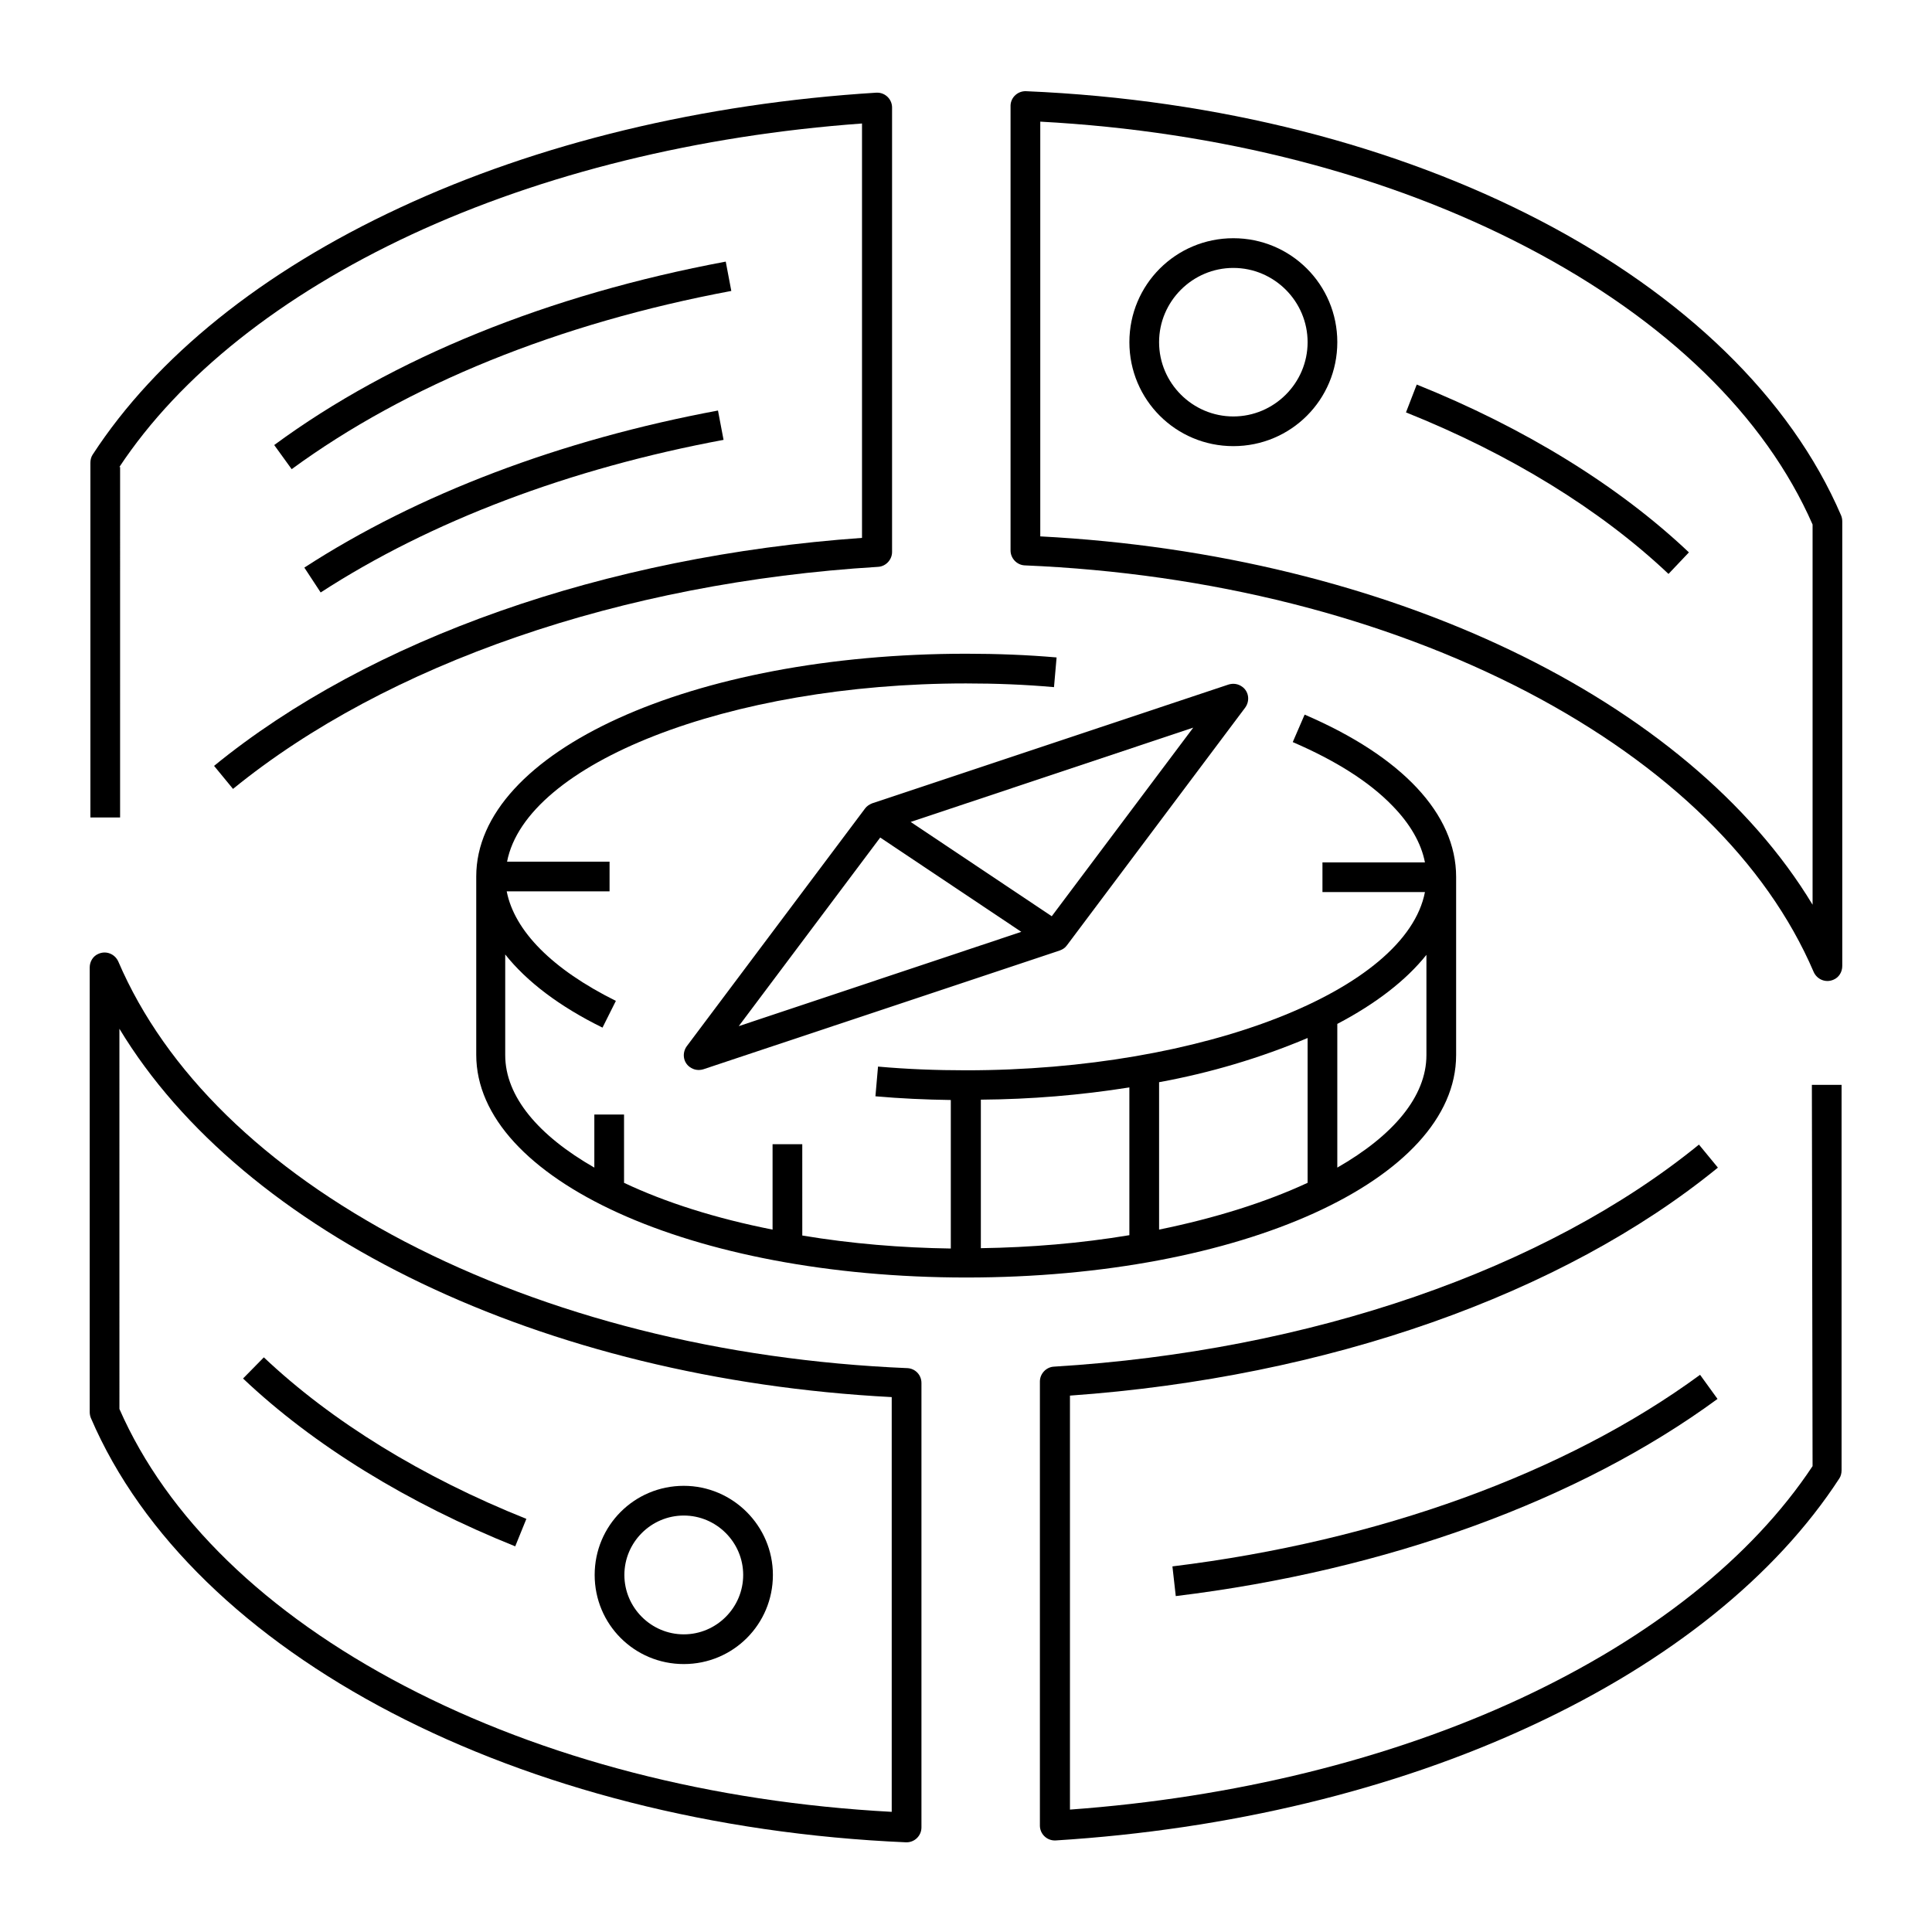 <?xml version="1.0" encoding="UTF-8"?>
<!-- Uploaded to: SVG Repo, www.svgrepo.com, Generator: SVG Repo Mixer Tools -->
<svg fill="#000000" width="800px" height="800px" version="1.1" viewBox="144 144 512 512" xmlns="http://www.w3.org/2000/svg">
 <g>
  <path d="m529.89 423.61v-47.23c0-16.629-14.27-31.883-40.148-43l-3.148 7.281c11.414 4.922 20.27 10.527 26.371 16.828 4.723 4.82 7.676 9.938 8.66 15.055l-27.16-0.004v7.871h27.16c-5.019 25.977-58.648 47.23-121.62 47.23-7.871 0-15.645-0.297-23.32-0.984l-0.688 7.871c6.594 0.59 13.285 0.887 19.977 0.984v39.359c-13.188-0.195-26.371-1.277-39.359-3.445l-0.004-24.199h-7.871v22.633c-14.957-2.953-28.34-7.184-39.359-12.398l-0.004-18.105h-7.871v14.07c-14.762-8.461-23.617-18.793-23.617-29.816v-26.668c5.707 7.184 14.367 13.777 25.781 19.387l3.543-7.086c-16.828-8.363-26.863-18.5-28.93-29.027h27.258v-7.871h-27.16c5.019-25.977 58.648-47.23 121.62-47.23 7.871 0 15.645 0.297 23.32 0.984l0.688-7.871c-7.871-0.688-15.941-0.984-23.91-0.984-72.816 0-129.89 25.977-129.89 59.039v47.23c0 33.062 57.07 59.039 129.89 59.039 72.82 0 129.79-25.879 129.79-58.941zm-78.719 7.184c13.48-2.461 26.766-6.394 39.359-11.711v38.375c-11.02 5.117-24.402 9.348-39.359 12.398zm-7.875 40.543c-12.988 2.164-26.176 3.246-39.359 3.445v-39.359c13.188-0.098 26.371-1.18 39.359-3.246zm55.105-17.91v-38.082c10.137-5.312 18.203-11.512 23.617-18.301v26.566c0 11.023-8.855 21.355-23.617 29.816z"/>
  <path d="m373.23 358.28-47.23 62.977c-1.277 1.77-0.984 4.231 0.789 5.512 1.082 0.789 2.363 0.984 3.641 0.59l94.465-31.488c0.789-0.297 1.379-0.688 1.871-1.379l47.23-62.977c1.277-1.77 0.984-4.231-0.789-5.512-1.082-0.789-2.363-0.984-3.641-0.59l-94.465 31.488c-0.691 0.297-1.379 0.691-1.871 1.379zm4.035 7.676 37.391 24.992-74.883 24.992zm45.461 20.859-37.391-24.992 74.883-24.992z"/>
  <path d="m175.64 267.75c16.039-24.207 42.805-45.461 77.441-61.602 34.734-16.137 75.965-26.27 119.36-29.422v109.82c-68.094 4.82-130.48 26.766-171.71 60.418l5.019 6.102c40.738-33.16 103.02-54.711 170.92-58.844 2.066-0.098 3.738-1.871 3.738-3.938v-117.79c0-2.164-1.77-3.938-3.938-3.938h-0.195c-45.953 2.856-89.645 13.383-126.35 30.504-36.406 16.926-64.551 39.559-81.379 65.438-0.395 0.59-0.59 1.379-0.59 2.164v93.973h7.871l0.004-92.887z"/>
  <path d="m631.93 280.64c-26.965-62.879-113.75-108.14-215.99-112.47-2.164-0.098-4.035 1.574-4.133 3.738v0.195 117.79c0 2.066 1.672 3.836 3.738 3.938 49.199 2.066 95.25 13.777 133.23 33.555 37.195 19.484 63.371 45.066 75.867 74.195 0.887 1.969 3.148 2.953 5.215 2.066 1.477-0.59 2.363-2.066 2.363-3.641v-117.79c0-0.594-0.098-1.082-0.293-1.574zm-7.578 103.12c-32.867-54.414-112.18-92.793-204.67-97.613v-109.91c47.625 2.559 92.199 14.07 129.1 33.359 36.898 19.285 62.977 44.672 75.57 73.406z"/>
  <path d="m624.35 532.54c-16.039 24.207-42.805 45.461-77.441 61.598-34.734 16.137-75.965 26.273-119.36 29.422v-109.71c68.094-4.82 130.48-26.766 171.71-60.418l-5.019-6.102c-40.738 33.16-103.02 54.711-170.92 58.844-2.066 0.098-3.738 1.871-3.738 3.938v117.69c0 2.164 1.77 3.938 3.938 3.938h0.195c45.953-2.856 89.645-13.383 126.35-30.504 36.406-16.926 64.551-39.559 81.379-65.438 0.395-0.59 0.59-1.379 0.59-2.164v-102.14h-7.871z"/>
  <path d="m384.45 506.57c-49.199-2.066-95.25-13.777-133.23-33.555-37.195-19.484-63.371-45.066-75.867-74.195-0.887-1.969-3.148-2.953-5.215-2.066-1.477 0.59-2.363 2.066-2.363 3.641v117.79c0 0.492 0.098 1.082 0.297 1.574 26.961 62.879 113.75 108.05 215.99 112.47h0.195c2.164 0 3.938-1.77 3.938-3.938v-117.79c0-2.164-1.672-3.836-3.738-3.934zm-133.23 84.23c-36.898-19.285-62.977-44.672-75.57-73.406l-0.004-100.76c32.867 54.414 112.18 92.793 204.67 97.613v109.91c-47.625-2.559-92.199-14.074-129.1-33.359z"/>
  <path d="m228.98 301.01c29.125-18.895 66.027-32.867 106.77-40.441l-1.477-7.773c-41.723 7.773-79.605 22.141-109.62 41.625z"/>
  <path d="m336.33 213.33c-46.84 8.758-88.266 25.484-119.66 48.609l4.625 6.394c30.504-22.336 70.75-38.672 116.51-47.23z"/>
  <path d="m325.21 537.76c-13.086 0-23.617 10.527-23.617 23.617 0 13.086 10.527 23.617 23.617 23.617 13.086 0 23.617-10.527 23.617-23.617 0-12.988-10.629-23.617-23.617-23.617zm0 39.359c-8.66 0-15.742-7.086-15.742-15.742 0-8.66 7.086-15.742 15.742-15.742 8.66 0 15.742 7.086 15.742 15.742 0 8.66-7.082 15.742-15.742 15.742z"/>
  <path d="m208.41 509.32c18.695 17.711 43.691 33.062 72.129 44.477l2.953-7.281c-27.551-11.02-51.562-25.781-69.57-42.805z"/>
  <path d="m470.85 207.13c-15.254 0-27.551 12.301-27.551 27.551 0 15.254 12.301 27.551 27.551 27.551 15.254 0 27.551-12.301 27.551-27.551s-12.301-27.551-27.551-27.551zm0 47.234c-10.824 0-19.68-8.855-19.68-19.68s8.855-19.68 19.68-19.68c10.824 0 19.68 8.855 19.68 19.68s-8.855 19.68-19.68 19.68z"/>
  <path d="m516.6 253.29c27.551 11.02 51.562 25.781 69.57 42.805l5.41-5.707c-18.695-17.711-43.691-33.062-72.129-44.477z"/>
  <path d="m455.59 566.98c55.891-6.789 106.96-25.387 143.57-52.25l-4.625-6.394c-35.523 26.074-85.215 44.082-139.83 50.773z"/>
 </g>
</svg>
